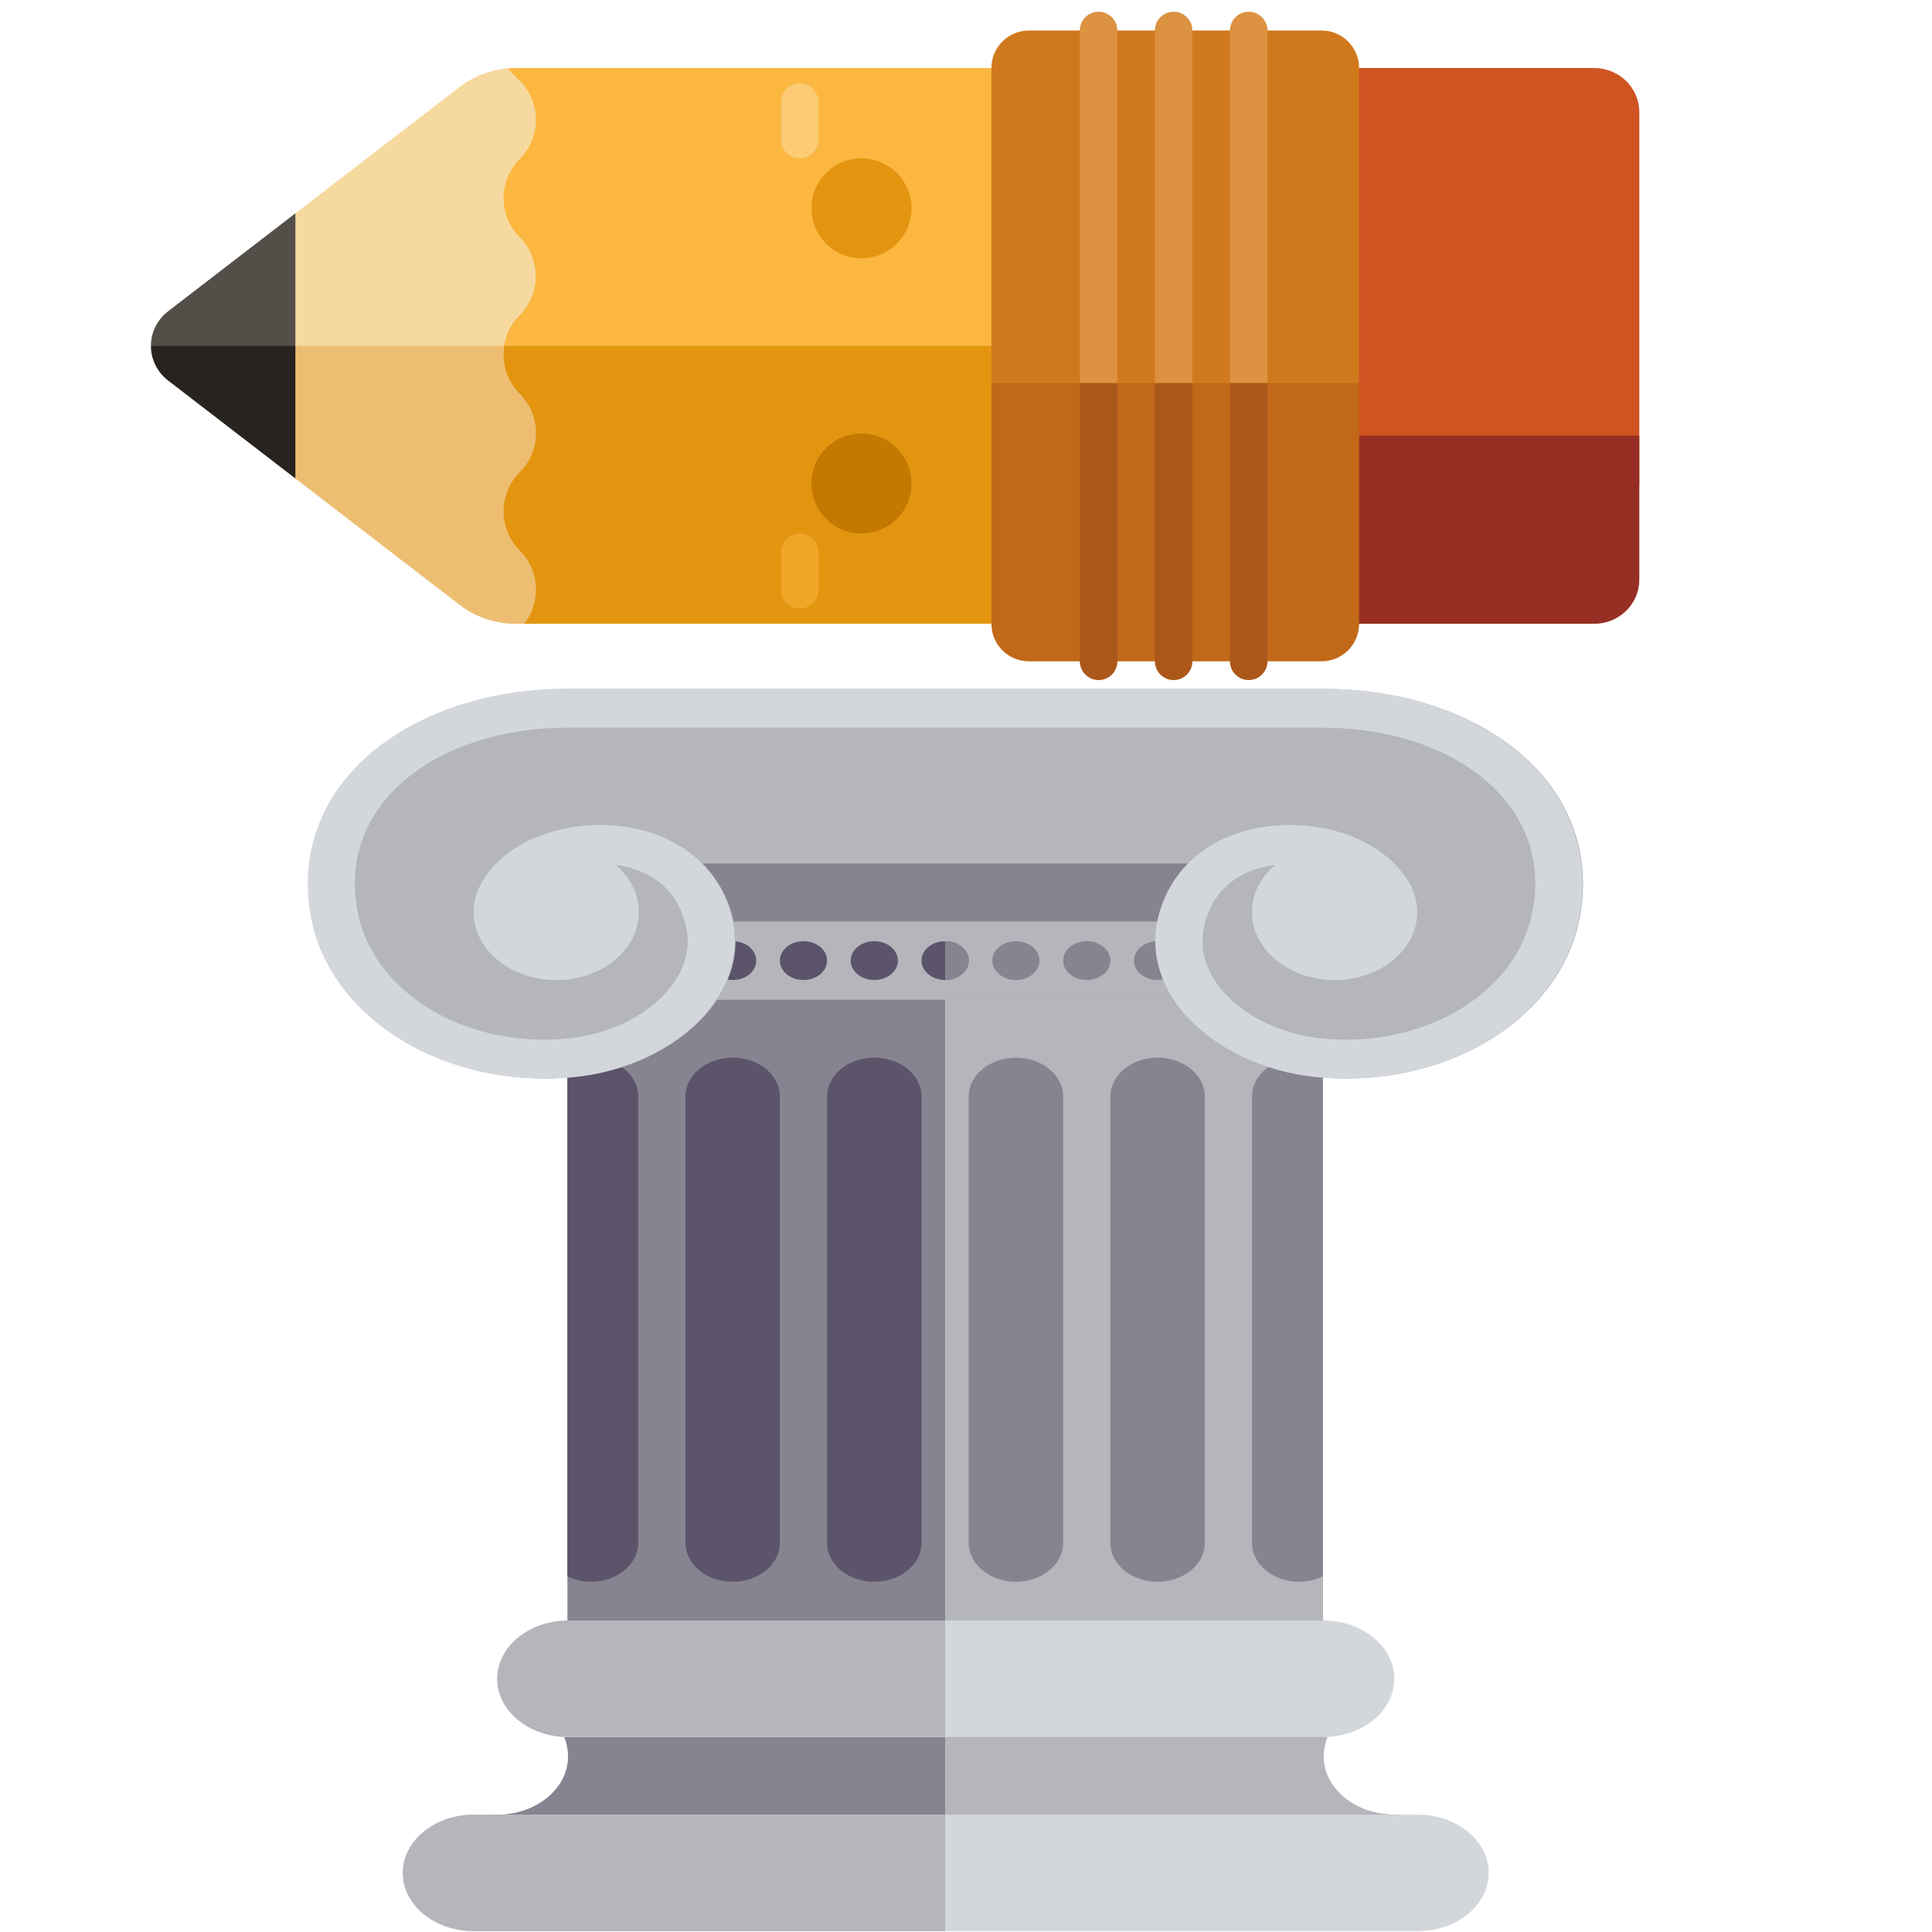 <?xml version="1.0" encoding="UTF-8" standalone="no"?>
<!-- Generator: Adobe Illustrator 19.0.0, SVG Export Plug-In . SVG Version: 6.00 Build 0)  -->

<svg
   xmlns:dc="http://purl.org/dc/elements/1.1/"
   xmlns:cc="http://creativecommons.org/ns#"
   xmlns:rdf="http://www.w3.org/1999/02/22-rdf-syntax-ns#"
   xmlns:svg="http://www.w3.org/2000/svg"
   xmlns="http://www.w3.org/2000/svg"
   xmlns:sodipodi="http://sodipodi.sourceforge.net/DTD/sodipodi-0.dtd"
   xmlns:inkscape="http://www.inkscape.org/namespaces/inkscape"
   version="1.1"
   id="Layer_1"
   x="0px"
   y="0px"
   viewBox="0 0 512 512"
   style="enable-background:new 0 0 512 512;"
   xml:space="preserve"
   sodipodi:docname="011-column.svg"
   inkscape:version="0.92.3 (unknown)"><defs
   id="defs151" /><sodipodi:namedview
   pagecolor="#ffffff"
   bordercolor="#666666"
   borderopacity="1"
   objecttolerance="10"
   gridtolerance="10"
   guidetolerance="10"
   inkscape:pageopacity="0"
   inkscape:pageshadow="2"
   inkscape:window-width="1920"
   inkscape:window-height="1031"
   id="namedview149"
   showgrid="false"
   inkscape:zoom="0.65186406"
   inkscape:cx="-57.033911"
   inkscape:cy="259.45867"
   inkscape:window-x="0"
   inkscape:window-y="25"
   inkscape:window-maximized="1"
   inkscape:current-layer="Layer_1" />
<g
   id="g116"
   transform="matrix(0.782,0,0,0.643,50.351,182.553)">
	<g
   id="g4">
		<rect
   x="143.901"
   y="64"
   style="fill:#868491"
   width="232"
   height="32"
   id="rect2" />
	</g>
	<g
   id="g8">
		<rect
   x="127.901"
   y="128"
   style="fill:#868491"
   width="256"
   height="272"
   id="rect6" />
	</g>
	<g
   id="g12">
		<path
   style="fill:#5c546a"
   d="m 135.901,152 c -2.929,0 -5.639,0.845 -8,2.219 V 365.78 c 2.361,1.375 5.071,2.219 8,2.219 8.836,0 16,-7.164 16,-16 V 168 c 0,-8.837 -7.164,-16 -16,-16 z"
   id="path10"
   inkscape:connector-curvature="0" />
	</g>
	<g
   id="g16">
		<rect
   x="255.901"
   y="128"
   style="fill:#b4b6bc"
   width="128"
   height="272"
   id="rect14" />
	</g>
	<g
   id="g20">
		<path
   style="fill:#868491"
   d="m 383.9,154.219 c -2.361,-1.375 -5.071,-2.219 -8,-2.219 -8.836,0 -16,7.163 -16,16 v 184 c 0,8.836 7.164,16 16,16 2.929,0 5.639,-0.845 8,-2.219 z"
   id="path18"
   inkscape:connector-curvature="0" />
	</g>
	<g
   id="g24">
		<path
   style="fill:#868491"
   d="m 327.901,368 v 0 c -8.837,0 -16,-7.163 -16,-16 V 168 c 0,-8.837 7.163,-16 16,-16 v 0 c 8.837,0 16,7.163 16,16 v 184 c -0.001,8.836 -7.164,16 -16,16 z"
   id="path22"
   inkscape:connector-curvature="0" />
	</g>
	<g
   id="g28">
		<path
   style="fill:#868491"
   d="m 279.901,368 v 0 c -8.837,0 -16,-7.163 -16,-16 V 168 c 0,-8.837 7.163,-16 16,-16 v 0 c 8.837,0 16,7.163 16,16 v 184 c 0,8.836 -7.164,16 -16,16 z"
   id="path26"
   inkscape:connector-curvature="0" />
	</g>
	<g
   id="g32">
		<path
   style="fill:#5c546a"
   d="m 183.901,368 v 0 c -8.837,0 -16,-7.163 -16,-16 V 168 c 0,-8.837 7.163,-16 16,-16 v 0 c 8.837,0 16,7.163 16,16 v 184 c 0,8.836 -7.164,16 -16,16 z"
   id="path30"
   inkscape:connector-curvature="0" />
	</g>
	<g
   id="g36">
		<path
   style="fill:#5c546a"
   d="m 231.901,368 v 0 c -8.837,0 -16,-7.163 -16,-16 V 168 c 0,-8.837 7.163,-16 16,-16 v 0 c 8.837,0 16,7.163 16,16 v 184 c 0,8.836 -7.164,16 -16,16 z"
   id="path34"
   inkscape:connector-curvature="0" />
	</g>
	<g
   id="g40">
		<rect
   x="143.901"
   y="96"
   style="fill:#b4b6bc"
   width="232"
   height="32"
   id="rect38" />
	</g>
	<g
   id="g44">
		<circle
   style="fill:#5c546a"
   cx="183.901"
   cy="112"
   r="8"
   id="circle42" />
	</g>
	<g
   id="g48">
		<circle
   style="fill:#868491"
   cx="327.901"
   cy="112"
   r="8"
   id="circle46" />
	</g>
	<g
   id="g52">
		<path
   style="fill:#b4b6bc"
   d="M 454.236,30.398 C 437.932,11.078 412.377,0 384.119,0 h -256 C 99.862,0 74.307,11.078 58.002,30.398 43.166,47.984 37.283,71.078 41.44,95.43 c 6.508,38.156 40.086,65.164 78.797,65.164 3.453,0 6.953,-0.211 10.469,-0.656 17.531,-2.195 34.008,-11.82 44.078,-25.727 8.609,-11.891 11.867,-26 9.187,-39.727 C 182.246,85.642 178.619,78.09 173.626,72 h 164.986 c -4.993,6.091 -8.62,13.642 -10.345,22.484 -2.68,13.727 0.578,27.836 9.187,39.727 10.07,13.906 26.547,23.531 44.078,25.727 42.859,5.445 82.18,-22.937 89.266,-64.508 4.157,-24.352 -1.726,-47.446 -16.562,-65.032 z"
   id="path50"
   inkscape:connector-curvature="0" />
	</g>
	<g
   id="g56">
		<path
   style="fill:#868491"
   d="m 408.119,464 c -15.827,0 -28.123,-15.397 -22.698,-32 H 126.817 c 5.425,16.603 -6.871,32 -22.698,32 -4.422,0 -8,3.578 -8,8 0,4.422 3.578,8 8,8 h 304 c 4.422,0 8,-3.578 8,-8 0,-4.422 -3.578,-8 -8,-8 z"
   id="path54"
   inkscape:connector-curvature="0" />
	</g>
	<g
   id="g60">
		<path
   style="fill:#d3d7dc"
   d="m 384.119,384 h -256 c -13.234,0 -24,10.766 -24,24 0,13.234 10.766,24 24,24 h 256 c 13.234,0 24,-10.766 24,-24 0,-13.234 -10.765,-24 -24,-24 z"
   id="path58"
   inkscape:connector-curvature="0" />
	</g>
	<g
   id="g64">
		<path
   style="fill:#b4b6bc"
   d="M 255.901,384 H 128.119 c -13.234,0 -24,10.766 -24,24 0,13.234 10.766,24 24,24 H 255.9 v -48 z"
   id="path62"
   inkscape:connector-curvature="0" />
	</g>
	<g
   id="g68">
		<path
   style="fill:#b4b6bc"
   d="m 408.119,464 c -15.827,0 -28.124,-15.397 -22.698,-32 h -129.52 v 48 H 408.12 c 4.422,0 8,-3.578 8,-8 0,-4.422 -3.579,-8 -8.001,-8 z"
   id="path66"
   inkscape:connector-curvature="0" />
	</g>
	<g
   id="g72">
		<path
   style="fill:#d3d7dc"
   d="m 416.119,464 h -320 c -13.234,0 -24,10.766 -24,24 0,13.234 10.766,24 24,24 h 320 c 13.234,0 24,-10.766 24,-24 0,-13.235 -10.765,-24 -24,-24 z"
   id="path70"
   inkscape:connector-curvature="0" />
	</g>
	<g
   id="g76">
		<path
   style="fill:#b4b6bc"
   d="M 255.901,464 H 96.119 c -13.234,0 -24,10.766 -24,24 0,13.234 10.766,24 24,24 H 255.9 Z"
   id="path74"
   inkscape:connector-curvature="0" />
	</g>
	<g
   id="g82">
		<g
   id="g80">
			<path
   style="fill:#d3d7dc"
   d="M 119.998,160.594 C 81.287,160.594 47.709,133.586 41.201,95.43 37.045,71.078 42.928,47.985 57.763,30.399 74.068,11.078 99.623,0 127.881,0 h 256 c 28.258,0 53.813,11.078 70.117,30.398 14.836,17.586 20.719,40.68 16.562,65.031 -7.086,41.57 -46.422,69.953 -89.266,64.508 -17.531,-2.195 -34.008,-11.82 -44.078,-25.727 -8.609,-11.891 -11.867,-26 -9.188,-39.727 4.016,-20.586 17.852,-34.703 37.016,-37.75 19.023,-3.031 38.156,5.391 46.555,20.461 2.156,3.859 0.773,8.734 -3.086,10.883 -3.859,2.149 -8.734,0.773 -10.883,-3.086 -5.031,-9.031 -17.953,-14.352 -30.07,-12.461 -7.305,1.164 -20.109,5.961 -23.828,25.016 -2.336,11.961 2.219,21.437 6.445,27.281 7.516,10.383 19.898,17.578 33.102,19.234 34.508,4.375 65.859,-18.219 71.516,-51.32 C 458.186,72.827 453.686,54.835 441.772,40.718 428.513,25.008 407.412,16 383.88,16 h -256 C 104.349,16 83.247,25.008 69.989,40.719 58.076,54.836 53.576,72.828 56.967,92.742 c 5.656,33.102 37.094,55.687 71.516,51.32 13.203,-1.656 25.586,-8.852 33.102,-19.234 4.227,-5.844 8.781,-15.32 6.445,-27.281 -3.719,-19.055 -16.523,-23.852 -23.828,-25.016 -12.117,-1.875 -25.039,3.43 -30.07,12.461 -2.148,3.859 -7.031,5.227 -10.883,3.086 -3.859,-2.148 -5.242,-7.023 -3.086,-10.883 8.398,-15.07 27.555,-23.5 46.555,-20.461 19.164,3.047 33,17.164 37.016,37.75 2.68,13.727 -0.578,27.836 -9.187,39.727 -10.07,13.906 -26.547,23.531 -44.078,25.727 -3.518,0.445 -7.018,0.656 -10.471,0.656 z"
   id="path78"
   inkscape:connector-curvature="0" />
		</g>
	</g>
	<g
   id="g86">
		<circle
   style="fill:#d3d7dc"
   cx="124.12"
   cy="92.016"
   r="28"
   id="circle84" />
	</g>
	<g
   id="g90">
		<circle
   style="fill:#d3d7dc"
   cx="387.9"
   cy="92.016"
   r="28"
   id="circle88" />
	</g>
	<g
   id="g94">
		<circle
   style="fill:#5c546a"
   cx="255.901"
   cy="112"
   r="8"
   id="circle92" />
	</g>
	<g
   id="g98">
		<circle
   style="fill:#868491"
   cx="279.901"
   cy="112"
   r="8"
   id="circle96" />
	</g>
	<g
   id="g102">
		<circle
   style="fill:#5c546a"
   cx="231.901"
   cy="112"
   r="8"
   id="circle100" />
	</g>
	<g
   id="g106">
		<circle
   style="fill:#5c546a"
   cx="207.901"
   cy="112"
   r="8"
   id="circle104" />
	</g>
	<g
   id="g110">
		<circle
   style="fill:#868491"
   cx="303.901"
   cy="112"
   r="8"
   id="circle108" />
	</g>
	<g
   id="g114">
		<path
   style="fill:#868491"
   d="m 263.901,112 c 0,-4.418 -3.582,-8 -8,-8 v 16 c 4.418,0 8,-3.582 8,-8 z"
   id="path112"
   inkscape:connector-curvature="0" />
	</g>
</g>
<g
   id="g118"
   transform="matrix(0.846,0,0,0.846,36.931,78.698)">
</g>
<g
   id="g120"
   transform="matrix(0.846,0,0,0.846,36.931,78.698)">
</g>
<g
   id="g122"
   transform="matrix(0.846,0,0,0.846,36.931,78.698)">
</g>
<g
   id="g124"
   transform="matrix(0.846,0,0,0.846,36.931,78.698)">
</g>
<g
   id="g126"
   transform="matrix(0.846,0,0,0.846,36.931,78.698)">
</g>
<g
   id="g128"
   transform="matrix(0.846,0,0,0.846,36.931,78.698)">
</g>
<g
   id="g130"
   transform="matrix(0.846,0,0,0.846,36.931,78.698)">
</g>
<g
   id="g132"
   transform="matrix(0.846,0,0,0.846,36.931,78.698)">
</g>
<g
   id="g134"
   transform="matrix(0.846,0,0,0.846,36.931,78.698)">
</g>
<g
   id="g136"
   transform="matrix(0.846,0,0,0.846,36.931,78.698)">
</g>
<g
   id="g138"
   transform="matrix(0.846,0,0,0.846,36.931,78.698)">
</g>
<g
   id="g140"
   transform="matrix(0.846,0,0,0.846,36.931,78.698)">
</g>
<g
   id="g142"
   transform="matrix(0.846,0,0,0.846,36.931,78.698)">
</g>
<g
   id="g144"
   transform="matrix(0.846,0,0,0.846,36.931,78.698)">
</g>
<g
   id="g146"
   transform="matrix(0.846,0,0,0.846,36.931,78.698)">
</g>
<g
   id="g1072"
   transform="matrix(0.455,0.455,-0.455,0.455,268.189,-141.291)"><path
     id="path960"
     d="m 5.238,506.761 c 3.76,3.76 9.191,5.849 15.103,5.08 l 65.572,-8.539 -18.779,-58.437 -35.922,19.917 z"
     style="fill:#27231e"
     inkscape:connector-curvature="0" /><path
     id="path962"
     d="M 66.965,444.338 8.698,426.086 0.159,491.658 c -0.77,5.913 1.32,11.343 5.08,15.104 l 61.896,-61.896 z"
     style="fill:#534e47"
     inkscape:connector-curvature="0" /><path
     id="path964"
     d="m 47.306,464.694 38.608,38.608 84.642,-11.023 c 8.203,-1.068 15.872,-4.857 21.772,-10.758 l 2.53,-2.53 6.954,-165.868 -3.095,0.161 -114.032,66.013 z"
     style="fill:#edbe72"
     inkscape:connector-curvature="0" /><path
     id="path966"
     d="m 28.246,322.113 c -4.622,5.505 -7.599,12.217 -8.526,19.331 L 8.698,426.086 47.306,464.694 198.717,313.283 Z"
     style="fill:#f6d99f"
     inkscape:connector-curvature="0" /><path
     id="path968"
     d="m 90.108,369.599 c 8.071,3.511 13.717,11.551 13.717,20.914 v 0 c 0,12.592 10.208,22.8 22.8,22.8 v 0 c 12.592,0 22.8,10.208 22.8,22.8 v 0 c 0,12.592 10.208,22.8 22.8,22.8 v 0 c 11.67,0 21.287,8.77 22.633,20.077 L 418.546,255.302 321.777,137.93 Z"
     style="fill:#e39510"
     inkscape:connector-curvature="0" /><path
     id="path970"
     d="M 256.697,93.454 30.479,319.672 c -0.783,0.783 -1.526,1.599 -2.232,2.44 h 7.178 c 11.683,0 21.308,8.79 22.637,20.115 0.049,0.42 0.088,0.845 0.115,1.272 10e-4,0.026 0.004,0.053 0.006,0.078 0.027,0.442 0.042,0.887 0.042,1.335 v 0 c 0,12.592 10.208,22.8 22.8,22.8 v 0 c 3.23,0 6.3,0.676 9.083,1.886 8.071,3.511 13.717,11.551 13.717,20.914 v 0 c 0,4.985 1.606,9.59 4.322,13.341 L 347.925,164.075 Z"
     style="fill:#fbb740"
     inkscape:connector-curvature="0" /><path
     id="path972"
     d="M 370.608,5.234 479.402,114.028 418.546,255.302 256.697,93.454 344.617,5.534 c 7.26,-7.26 18.896,-7.395 25.991,-0.3 z"
     style="fill:#d05422"
     inkscape:connector-curvature="0" /><path
     id="path974"
     d="m 464.833,99.46 41.933,41.932 c 7.094,7.094 6.96,18.73 -0.3,25.989 l -87.92,87.92 -54.778,-54.778 z"
     style="fill:#962e23"
     inkscape:connector-curvature="0" /><path
     id="path976"
     d="m 318.314,330.305 12.616,12.616 c 2.898,2.898 6.828,4.527 10.926,4.527 4.098,0 8.029,-1.629 10.927,-4.527 l 8.536,-8.537 v 0 l 76.692,-76.692 c 2.898,-2.898 4.527,-6.828 4.527,-10.926 0,-4.098 -1.629,-8.028 -4.527,-10.926 l -12.616,-12.616 -57.492,-57.492 -78.096,36.889 -28.985,70.192 z"
     style="fill:#c16819"
     inkscape:connector-curvature="0" /><path
     id="path978"
     d="M 169.079,181.072 260.821,272.813 367.902,165.732 276.16,73.991 c -2.898,-2.898 -6.828,-4.527 -10.926,-4.527 -4.098,0 -8.029,1.628 -10.926,4.527 l -85.228,85.228 c -2.898,2.898 -4.527,6.828 -4.527,10.926 0,4.099 1.627,8.029 4.526,10.927 z"
     style="fill:#d0791c"
     inkscape:connector-curvature="0" /><circle
     id="circle980"
     r="20.604"
     cy="259.77"
     cx="172.102"
     style="fill:#e39510" /><circle
     id="circle982"
     r="20.604"
     cy="339.898"
     cx="252.229"
     style="fill:#c37800" /><path
     id="path984"
     d="M 128.628,263.177 117.701,252.25 c -3.017,-3.017 -3.017,-7.91 0,-10.927 v 0 c 3.017,-3.017 7.91,-3.017 10.927,0 l 10.927,10.927 c 3.017,3.017 3.017,7.91 0,10.927 v 0 c -3.017,3.018 -7.909,3.018 -10.927,0 z"
     style="fill:#fccb73"
     inkscape:connector-curvature="0" /><path
     id="path986"
     d="m 259.75,394.298 -10.927,-10.927 c -3.017,-3.017 -3.017,-7.91 0,-10.927 v 0 c 3.017,-3.017 7.91,-3.017 10.927,0 l 10.927,10.927 c 3.017,3.017 3.017,7.91 0,10.927 v 0 c -3.019,3.017 -7.91,3.017 -10.927,0 z"
     style="fill:#efa628"
     inkscape:connector-curvature="0" /><path
     id="path988"
     d="m 238.541,89.757 c -3.017,-3.017 -7.91,-3.017 -10.926,0 -3.017,3.017 -3.017,7.91 0,10.926 4.286,4.286 55.4,55.4 102.668,102.668 H 341.21 V 192.424 C 293.943,145.156 242.827,94.042 238.541,89.757 Z"
     style="fill:#dc9241"
     inkscape:connector-curvature="0" /><path
     id="path990"
     d="m 422.245,273.456 c -3.724,-3.724 -40.999,-40.999 -81.035,-81.034 l -10.927,10.927 c 40.035,40.035 77.311,77.311 81.034,81.034 1.509,1.508 3.487,2.262 5.464,2.262 1.977,0 3.955,-0.754 5.464,-2.262 3.018,-3.017 3.018,-7.908 0,-10.927 z"
     style="fill:#ab5719"
     inkscape:connector-curvature="0" /><path
     id="path992"
     d="m 216.688,111.61 c -3.017,-3.017 -7.91,-3.017 -10.926,0 -3.017,3.017 -3.017,7.91 0,10.926 4.286,4.286 55.4,55.4 102.668,102.668 h 10.927 V 214.278 C 272.088,167.01 220.974,115.895 216.688,111.61 Z"
     style="fill:#dc9241"
     inkscape:connector-curvature="0" /><path
     id="path994"
     d="m 389.464,306.239 c 1.509,1.508 3.487,2.262 5.464,2.262 1.977,0 3.955,-0.754 5.464,-2.262 3.017,-3.018 3.017,-7.91 0,-10.927 -3.724,-3.724 -40.999,-40.999 -81.035,-81.034 l -10.927,10.927 c 40.035,40.035 77.311,77.31 81.034,81.034 z"
     style="fill:#ab5719"
     inkscape:connector-curvature="0" /><path
     id="path996"
     d="m 194.835,133.463 c -3.017,-3.017 -7.91,-3.017 -10.926,0 -3.017,3.017 -3.017,7.91 0,10.926 4.286,4.286 55.4,55.4 102.668,102.668 h 10.927 V 236.13 C 250.235,188.863 199.121,137.749 194.835,133.463 Z"
     style="fill:#dc9241"
     inkscape:connector-curvature="0" /><path
     id="path998"
     d="m 367.611,328.092 c 1.509,1.508 3.487,2.262 5.464,2.262 1.977,0 3.955,-0.754 5.464,-2.262 3.017,-3.018 3.017,-7.91 0,-10.927 -3.724,-3.724 -40.999,-40.999 -81.035,-81.034 l -10.928,10.927 c 40.036,40.035 77.312,77.31 81.035,81.034 z"
     style="fill:#ab5719"
     inkscape:connector-curvature="0" /><g
     id="g1000">
</g><g
     id="g1002">
</g><g
     id="g1004">
</g><g
     id="g1006">
</g><g
     id="g1008">
</g><g
     id="g1010">
</g><g
     id="g1012">
</g><g
     id="g1014">
</g><g
     id="g1016">
</g><g
     id="g1018">
</g><g
     id="g1020">
</g><g
     id="g1022">
</g><g
     id="g1024">
</g><g
     id="g1026">
</g><g
     id="g1028">
</g></g></svg>